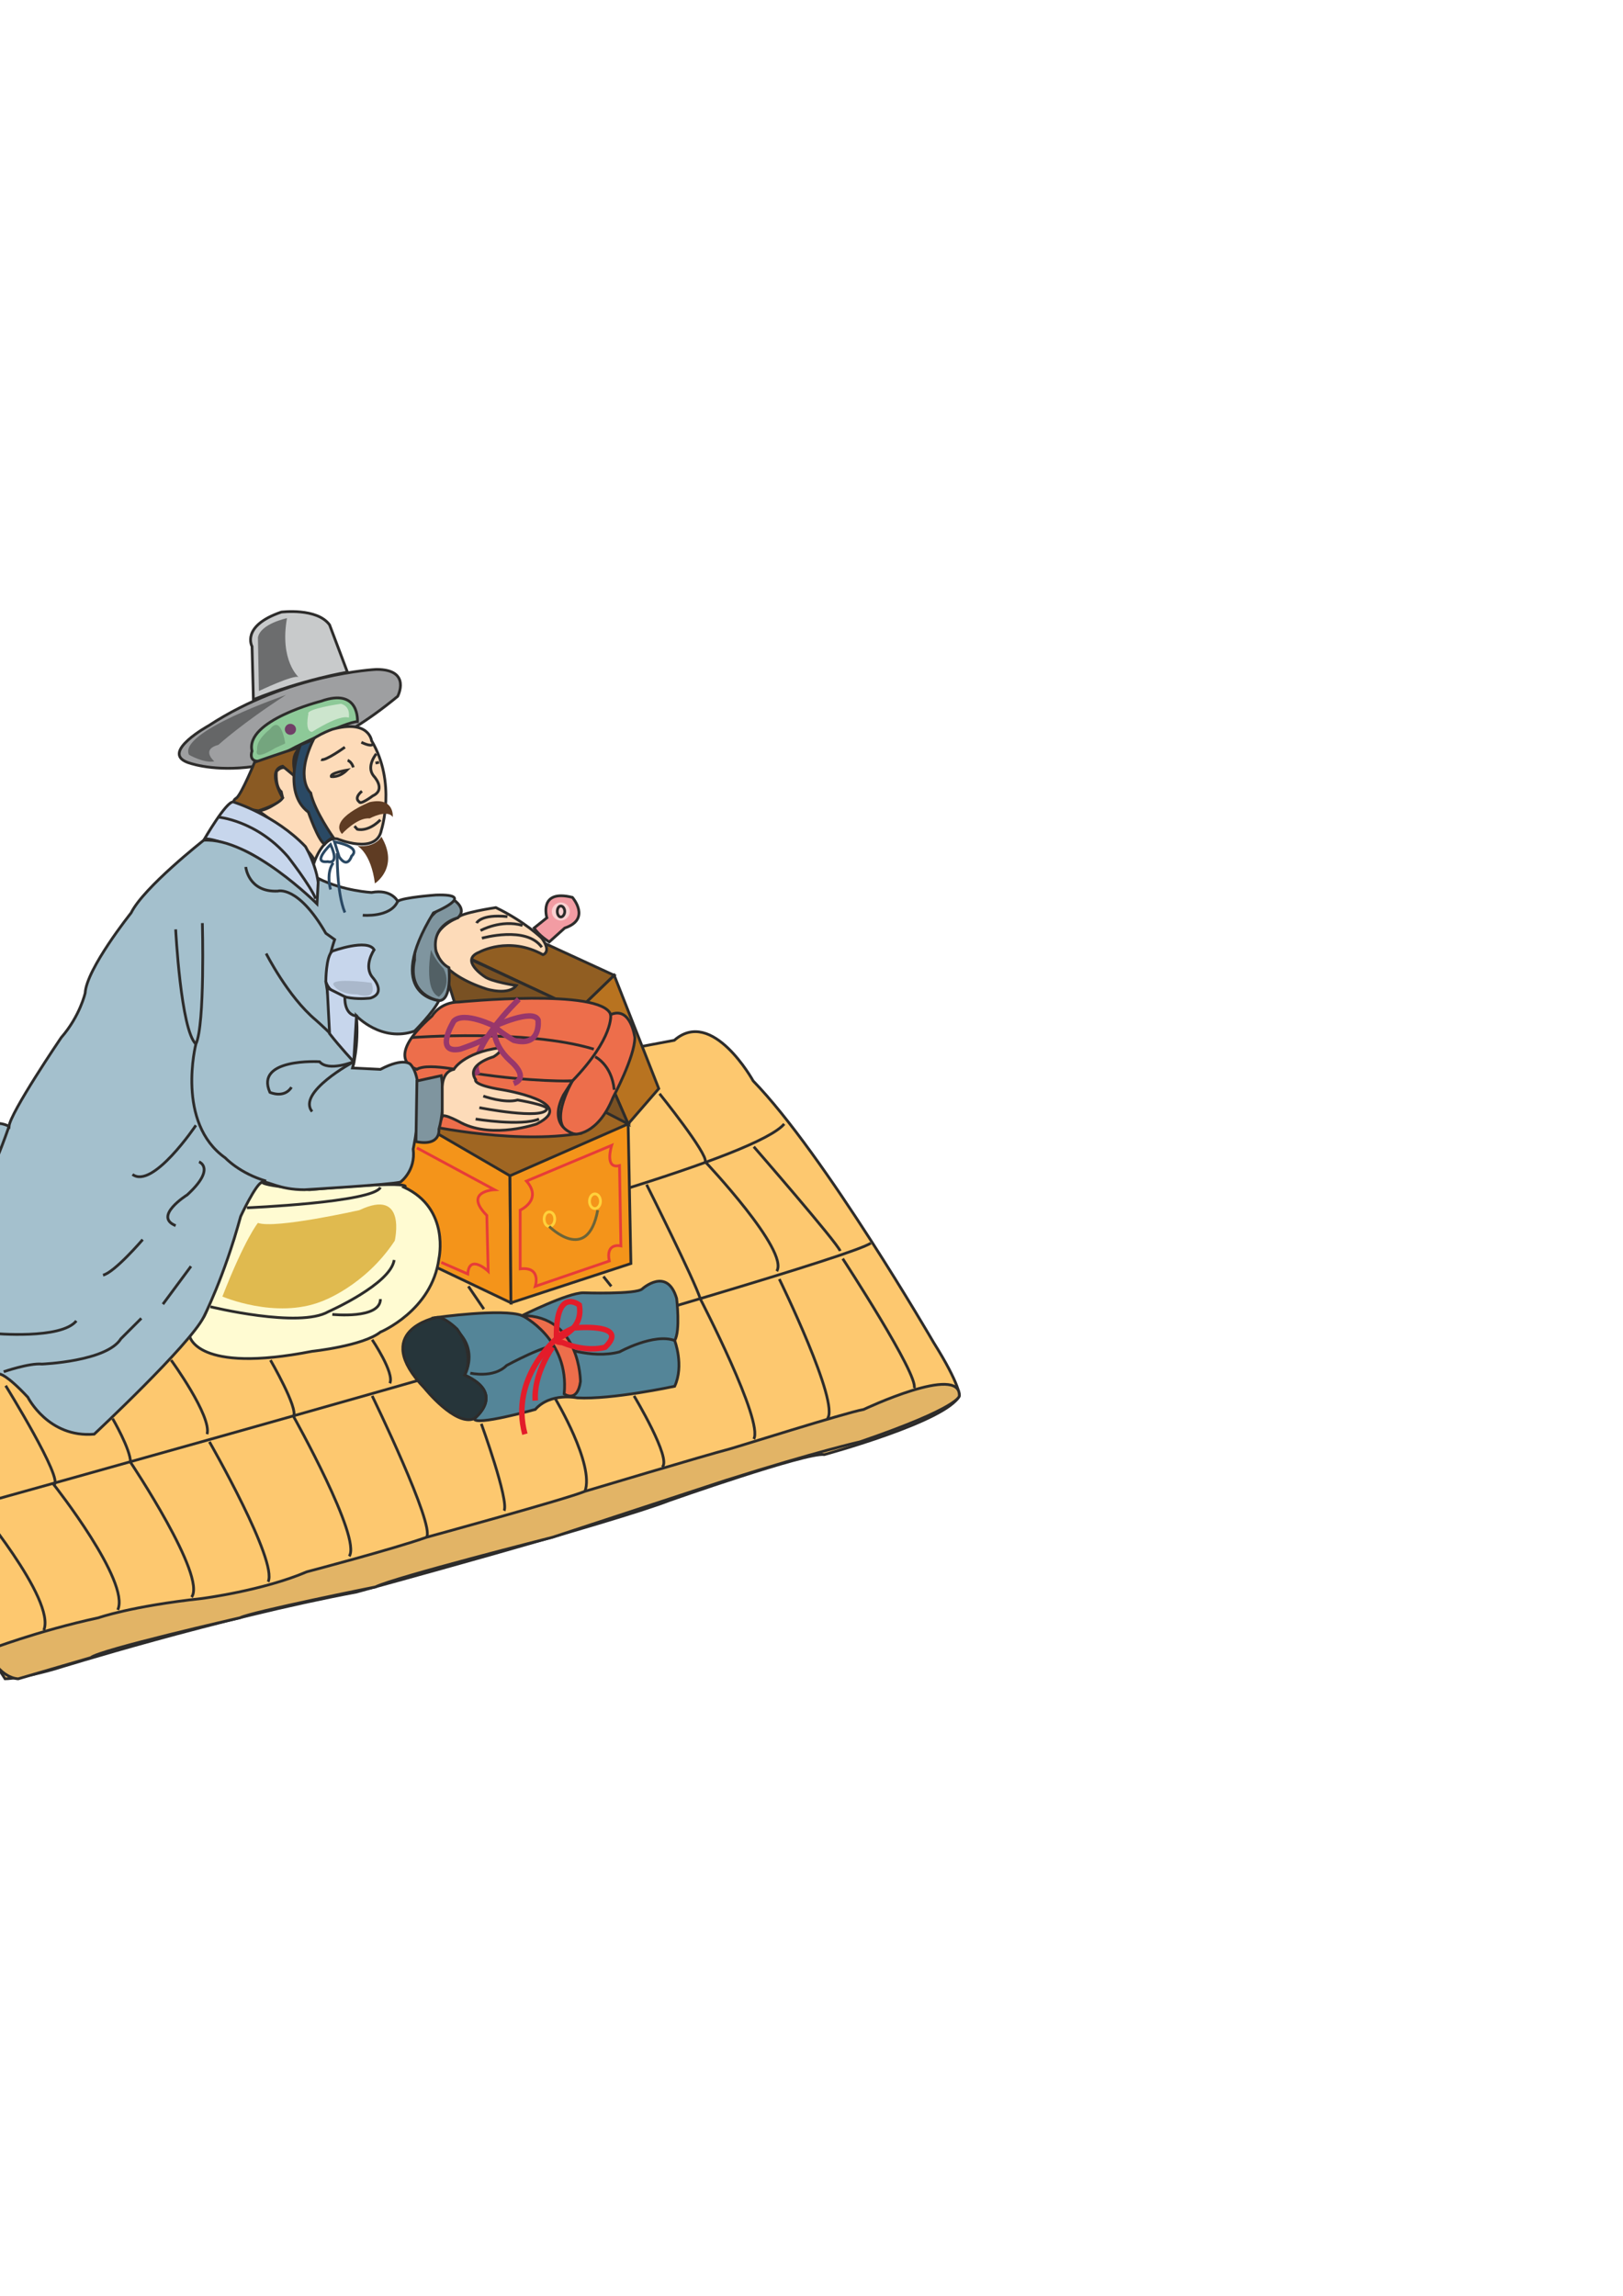 <?xml version="1.0" encoding="utf-8"?>
<!-- Created by UniConvertor 2.0rc4 (https://sk1project.net/) -->
<svg xmlns="http://www.w3.org/2000/svg" height="841.89pt" viewBox="0 0 595.276 841.89" width="595.276pt" version="1.1" xmlns:xlink="http://www.w3.org/1999/xlink" id="2bc5db61-f613-11ea-92c6-dcc15c148e23">

<g>
	<path style="stroke:#2d2c2b;stroke-width:1.008;stroke-miterlimit:10.433;fill:#fdc86f;" d="M -57.97,455.001 L -77.554,463.353 C -77.554,463.353 -77.554,469.905 -72.946,476.385 -72.946,476.385 -40.186,538.953 -31.834,552.921 -31.834,552.921 -36.514,556.665 1.862,615.633 1.862,615.633 7.406,615.705 20.51,611.889 20.51,611.889 80.342,593.241 130.742,583.809 130.742,583.809 226.718,557.673 245.438,550.257 245.438,550.257 295.91,532.473 302.318,533.409 302.318,533.409 347.174,521.241 351.854,511.881 351.854,511.881 352.358,508.137 342.422,492.297 342.422,492.297 302.318,423.177 276.254,396.393 276.254,396.393 261.278,369.249 247.31,381.489 247.31,381.489 64.43,414.969 -57.97,455.001 L -57.97,455.001 Z" />
	<path style="stroke:#2d2c2b;stroke-width:1.008;stroke-miterlimit:10.433;fill:none;" d="M -54.874,509.073 C -54.874,509.073 268.046,435.417 287.63,412.161" />
	<path style="stroke:#2d2c2b;stroke-width:1.008;stroke-miterlimit:10.433;fill:#a06622;" d="M 172.07,375.801 L 134.486,402.945 186.11,434.409 230.39,412.161 172.07,375.801 Z" />
	<path style="stroke:#2d2c2b;stroke-width:1.008;stroke-miterlimit:10.433;fill:#f4941a;" d="M 187.406,477.753 L 135.854,453.201 138.518,402.945 187.046,431.169 187.406,477.753 Z" />
	<path style="stroke:#2d2c2b;stroke-width:1.008;stroke-miterlimit:10.433;fill:#915e22;" d="M 176.246,335.121 L 225.278,357.657 212.246,370.257 165.518,348.297 176.246,335.121 Z" />
	<path style="stroke:#2d2c2b;stroke-width:1.008;stroke-miterlimit:10.433;fill:#b87320;" d="M 212.246,370.257 L 230.39,412.161 241.622,399.201 225.278,357.657 212.246,370.257 Z" />
	<path style="stroke:#2d2c2b;stroke-width:1.008;stroke-miterlimit:10.433;fill:#795123;" d="M 159.902,345.921 L 171.062,381.489 230.39,412.161 212.246,370.257 159.902,345.921 Z" />
	<path style="stroke:#2d2c2b;stroke-width:1.008;stroke-miterlimit:10.433;fill:#9e9fa1;" d="M 68.678,279.537 C 68.678,279.537 100.862,292.569 145.862,255.345 145.862,255.345 151.046,245.481 138.086,245.481 138.086,245.481 105.974,246.849 76.598,266.073 76.598,266.073 58.886,275.793 68.678,279.537 L 68.678,279.537 Z" />
	<path style="stroke:#2d2c2b;stroke-width:1.008;stroke-miterlimit:10.433;fill:#c8cacb;" d="M 92.942,256.569 L 92.438,237.057 C 92.438,237.057 88.262,229.569 103.166,224.457 103.166,224.457 116.27,222.801 120.878,229.137 L 127.43,246.489 C 127.43,246.489 111.158,249.153 92.942,256.569 L 92.942,256.569 Z" />
	<path style="stroke:#2d2c2b;stroke-width:1.008;stroke-miterlimit:10.433;fill:#8dc998;" d="M 131.102,264.633 C 131.102,264.633 132.038,252.033 117.71,257.145 117.71,257.145 89.774,264.201 92.438,275.433 92.438,275.433 88.766,284.721 108.278,273.993 108.278,273.993 126.998,264.633 131.102,264.633 L 131.102,264.633 Z" />
	<path style="stroke:#2d2c2b;stroke-width:1.008;stroke-miterlimit:10.433;fill:#fddbb9;" d="M 108.278,277.737 C 108.278,277.737 107.918,283.713 108.782,285.225 108.782,285.225 105.11,278.673 101.366,282.921 101.366,282.921 100.862,288.465 103.166,290.337 L 103.67,292.569 C 103.67,292.569 99.422,296.889 94.814,297.321 94.814,297.321 115.334,311.865 115.334,315.969 115.334,315.969 118.574,306.681 123.686,307.617 123.686,307.617 138.086,313.665 139.886,304.377 139.886,304.377 145.43,287.025 136.286,271.617 136.286,271.617 135.35,263.697 121.886,267.441 121.886,267.441 113.966,270.249 112.526,273.489 112.526,273.489 110.222,273.129 108.278,277.737 L 108.278,277.737 Z" />
	<path style="stroke:#2d2c2b;stroke-width:1.008;stroke-miterlimit:10.433;fill:#fddbb9;" d="M 167.894,336.561 C 167.894,336.561 156.158,340.809 160.406,350.097 164.654,359.457 159.902,348.801 159.902,348.801 159.902,348.801 161.342,357.153 178.55,362.697 178.55,362.697 186.542,365.145 189.35,361.401 189.35,361.401 179.99,359.961 177.686,358.089 177.686,358.089 168.398,352.041 175.814,349.161 175.814,349.161 186.542,343.113 199.142,350.097 199.142,350.097 202.454,349.161 198.71,344.049 198.71,344.049 192.59,338.001 181.862,332.817 181.862,332.817 168.758,334.761 167.894,336.561 L 167.894,336.561 Z" />
	<path style="stroke:#2d2c2b;stroke-width:1.008;stroke-miterlimit:10.433;fill:#8a5a23;" d="M 93.374,279.537 C 93.374,279.537 88.766,290.769 86.822,292.569 86.822,292.569 81.278,295.521 94.814,297.321 94.814,297.321 102.374,295.017 103.67,292.569 103.67,292.569 97.622,282.417 103.67,280.977 L 108.782,285.225 C 108.782,285.225 104.606,274.929 112.526,273.489 112.526,273.489 113.102,272.625 93.374,279.537 L 93.374,279.537 Z" />
	<path style="stroke:#2d2c2b;stroke-width:1.008;stroke-miterlimit:10.433;fill:#c7d6ec;" d="M 74.726,308.121 C 74.726,308.121 83.078,293.577 85.598,294.081 85.598,294.081 100.862,298.761 112.022,310.425 112.022,310.425 119.078,322.161 116.27,331.449 116.27,331.449 96.182,313.233 86.822,310.929 86.822,310.929 75.23,306.177 74.726,308.121 L 74.726,308.121 Z" />
	<path style="stroke:#2d2c2b;stroke-width:1.008;stroke-miterlimit:10.433;fill:none;" d="M 79.838,299.625 C 79.838,299.625 93.878,300.633 105.614,314.169 105.614,314.169 113.966,324.897 115.766,329.577" />
	<path style="stroke:#2d2c2b;stroke-width:1.008;stroke-miterlimit:10.433;fill:#fffbd2;" d="M 69.542,489.921 C 69.542,489.921 71.846,503.889 114.47,495.537 114.47,495.537 133.046,493.593 139.526,488.481 139.526,488.481 158.462,480.633 160.982,461.553 160.982,461.553 165.158,443.265 148.31,435.417 148.31,435.417 154.718,432.609 113.462,436.281 113.462,436.281 96.182,434.913 96.182,433.473 96.182,433.473 90.566,434.409 85.886,454.065 85.886,454.065 76.094,480.993 74.726,482.937 L 69.542,489.921 Z" />
	<path style="stroke:#2d2c2b;stroke-width:1.008;stroke-miterlimit:10.433;fill:#7f959f;" d="M 166.454,330.009 C 166.454,330.009 171.566,333.321 167.894,336.561 167.894,336.561 158.102,338.865 159.902,348.801 159.902,348.801 160.982,352.905 164.654,354.849 164.654,354.849 165.95,366.945 160.982,366.945 160.982,366.945 149.174,365.145 152.054,352.041 152.054,352.041 151.046,337.497 166.454,330.009 L 166.454,330.009 Z" />
	<path style="stroke:#2d2c2b;stroke-width:1.008;stroke-miterlimit:10.433;fill:#ed6e4b;" d="M 168.398,367.449 C 168.398,367.449 220.67,362.265 223.982,372.057 223.982,372.057 226.286,380.985 209.942,396.393 209.942,396.393 186.11,397.329 175.31,394.089 175.31,394.089 155.222,390.345 152.918,392.145 152.918,392.145 139.886,388.905 158.462,372.561 158.462,372.561 161.342,367.449 168.398,367.449 L 168.398,367.449 Z" />
	<path style="stroke:#2d2c2b;stroke-width:1.008;stroke-miterlimit:10.433;fill:#ed6e4b;" d="M 209.942,396.393 C 209.942,396.393 199.646,414.105 210.878,415.905 210.878,415.905 219.23,416.409 224.846,402.441 224.846,402.441 232.838,387.537 232.838,380.481 232.838,380.481 231.398,368.889 223.982,372.057 223.982,372.057 225.278,380.481 209.942,396.393 L 209.942,396.393 Z" />
	<path style="stroke:#2d2c2b;stroke-width:1.008;stroke-miterlimit:10.433;fill:#ed6e4b;" d="M 149.174,390.777 C 149.174,390.777 146.366,408.993 153.854,412.161 153.854,412.161 185.606,419.505 210.878,415.905 210.878,415.905 200.582,413.601 206.63,401.577 L 209.942,396.393 C 209.942,396.393 195.038,396.825 173.942,393.585 173.942,393.585 157.166,389.337 152.918,392.145 L 149.174,390.777 Z" />
	<path style="stroke:#2d2c2b;stroke-width:1.008;stroke-miterlimit:10.433;fill:#a4c0cd;" d="M 74.726,308.121 C 74.726,308.121 52.694,325.401 48.086,334.761 48.086,334.761 31.742,355.209 31.238,364.137 31.238,364.137 29.366,372.561 22.454,380.481 22.454,380.481 3.662,408.129 3.302,413.097 3.302,413.097 -5.194,406.689 -25.714,423.177 -25.714,423.177 -54.154,448.449 -58.906,465.801 -58.906,465.801 -68.266,494.097 -27.586,506.769 -27.586,506.769 -19.666,509.937 -0.082,503.889 -0.082,503.889 2.294,503.889 10.214,512.385 10.214,512.385 17.702,527.361 34.55,525.921 34.55,525.921 69.542,493.233 74.726,482.937 74.726,482.937 82.142,468.537 88.262,446.073 88.262,446.073 93.878,433.977 96.182,433.473 98.486,433.113 102.374,436.281 111.662,436.281 111.662,436.281 143.63,434.409 146.87,433.473 146.87,433.473 152.558,429.369 151.55,421.377 151.55,421.377 156.734,397.329 150.614,390.345 150.614,390.345 148.31,387.537 139.526,392.145 L 129.302,391.641 C 129.302,391.641 131.678,383.793 130.742,372.561 130.742,372.561 139.886,382.353 152.054,378.105 152.054,378.105 158.966,371.193 160.982,366.945 160.982,366.945 140.39,365.145 158.966,334.761 158.966,334.761 175.814,327.705 159.902,328.209 159.902,328.209 147.806,329.073 145.862,330.513 145.862,330.513 143.63,325.905 136.286,327.273 136.286,327.273 125.99,326.769 116.774,322.161 L 116.27,331.449 C 116.27,331.449 91.934,307.113 74.726,308.121 L 74.726,308.121 Z" />
	<path style="stroke:#2d2c2b;stroke-width:1.008;stroke-miterlimit:10.433;fill:none;" d="M 74.222,338.505 C 74.222,338.505 75.23,375.801 71.846,382.857 71.846,382.857 64.43,411.801 82.646,424.617 82.646,424.617 87.83,430.233 97.622,433.113" />
	<path style="stroke:#2d2c2b;stroke-width:1.008;stroke-miterlimit:10.433;fill:none;" d="M 64.43,340.809 C 64.43,340.809 66.302,377.745 71.846,382.857" />
	<path style="stroke:#2d2c2b;stroke-width:1.008;stroke-miterlimit:10.433;fill:none;" d="M 71.846,412.665 C 71.846,412.665 56.006,436.281 48.59,430.665" />
	<path style="stroke:#2d2c2b;stroke-width:1.008;stroke-miterlimit:10.433;fill:none;" d="M 72.998,426.057 C 72.998,426.057 79.334,428.361 68.678,438.153 68.678,438.153 56.006,446.073 64.43,449.457" />
	<path style="stroke:#2d2c2b;stroke-width:1.008;stroke-miterlimit:10.433;fill:none;" d="M 120.878,379.041 C 121.886,372.993 119.51,359.961 119.51,359.961 119.51,359.961 120.014,352.545 122.75,344.553 L 119.51,342.249 C 109.286,324.465 101.87,326.769 101.87,326.769 91.07,327.273 90.134,317.913 90.134,317.913" />
	<path style="stroke:#2d2c2b;stroke-width:1.008;stroke-miterlimit:10.433;fill:none;" d="M 97.622,349.665 C 97.622,349.665 105.614,365.505 115.766,374.001 115.766,374.001 126.998,383.793 129.734,389.337 129.734,389.337 120.446,393.081 117.206,389.337 117.206,389.337 93.374,387.897 98.99,400.569 98.99,400.569 104.174,402.945 106.91,398.697" />
	<path style="stroke:#2d2c2b;stroke-width:1.008;stroke-miterlimit:10.433;fill:none;" d="M 129.734,389.337 C 129.734,389.337 108.782,400.569 114.47,407.625" />
	<path style="stroke:#2d2c2b;stroke-width:1.008;stroke-miterlimit:10.433;fill:none;" d="M 3.302,413.097 C 3.302,413.097 -4.69,436.281 -9.37,440.529 -9.37,440.529 -14.986,445.713 -14.122,448.953" />
	<path style="stroke:#2d2c2b;stroke-width:1.008;stroke-miterlimit:10.433;fill:none;" d="M -12.178,428.865 C -12.178,428.865 -15.418,435.417 -19.666,440.529 -19.666,440.529 -29.962,448.449 -22.978,451.257" />
	<path style="stroke:#2d2c2b;stroke-width:1.008;stroke-miterlimit:10.433;fill:none;" d="M -34.138,446.577 C -34.138,446.577 -48.178,462.417 -40.618,471.201" />
	<path style="stroke:#2d2c2b;stroke-width:1.008;stroke-miterlimit:10.433;fill:none;" d="M -24.274,462.921 C -24.274,462.921 -36.874,485.241 -2.386,488.985 -2.386,488.985 22.454,491.289 27.998,484.377" />
	<path style="stroke:#2d2c2b;stroke-width:1.008;stroke-miterlimit:10.433;fill:none;" d="M 52.334,454.569 C 52.334,454.569 42.038,466.593 37.79,467.601" />
	<path style="stroke:#2d2c2b;stroke-width:1.008;stroke-miterlimit:10.433;fill:none;" d="M 70.046,464.361 L 59.75,478.257" />
	<path style="stroke:#2d2c2b;stroke-width:1.008;stroke-miterlimit:10.433;fill:none;" d="M 1.358,503.025 C 1.358,503.025 10.718,499.785 15.398,500.217 15.398,500.217 39.158,499.281 44.342,490.929 L 51.83,483.441" />
	<path style="stroke:#2d2c2b;stroke-width:1.008;stroke-miterlimit:10.433;fill:none;" d="M 90.566,442.905 C 90.566,442.905 136.79,440.961 139.526,435.417" />
	<path style="stroke:#2d2c2b;stroke-width:1.008;stroke-miterlimit:10.433;fill:none;" d="M 77.174,479.193 C 77.174,479.193 109.718,487.185 120.446,480.993 120.446,480.993 143.27,470.913 144.566,462.057" />
	<path style="stroke:#2d2c2b;stroke-width:1.008;stroke-miterlimit:10.433;fill:none;" d="M 121.886,482.001 C 121.886,482.001 139.526,483.873 139.526,476.385" />
	<path style="fill:#526065;" d="M 158.102,348.297 C 158.102,348.297 155.222,363.201 160.982,365.505 160.982,365.505 165.95,361.761 162.71,355.209 162.71,355.209 159.47,352.041 158.102,348.297 L 158.102,348.297 Z" />
	<path style="fill:#cce5cd;" d="M 125.054,258.081 C 125.054,258.081 112.022,259.953 113.102,261.825 113.102,261.825 111.662,268.377 114.47,268.377 114.47,268.377 124.55,261.825 127.934,263.193 127.934,263.193 128.798,259.089 125.054,258.081 L 125.054,258.081 Z" />
	<path style="fill:#74a57e;" d="M 98.99,267.441 C 98.99,267.441 93.878,271.185 94.31,274.929 94.31,274.929 92.438,279.537 100.862,274.353 L 104.606,272.625 C 104.606,272.625 103.166,261.825 98.99,267.441 L 98.99,267.441 Z" />
	<path style="fill:#703f67;" d="M 106.478,269.457 C 107.63,269.457 108.566,268.593 108.566,267.441 108.566,266.361 107.63,265.425 106.478,265.425 105.398,265.425 104.462,266.361 104.462,267.441 104.462,268.593 105.398,269.457 106.478,269.457 L 106.478,269.457 Z" />
	<path style="stroke:#2d2c2b;stroke-width:1.008;stroke-miterlimit:10.433;fill:#2a4964;" d="M 110.222,273.129 C 110.222,273.129 103.166,290.337 113.102,297.825 113.102,297.825 116.774,308.481 119.078,309.561 119.078,309.561 120.014,308.121 122.246,307.113 122.246,307.113 115.334,297.321 113.966,290.769 113.966,290.769 107.918,285.729 114.974,271.185 L 110.222,273.129 Z" />
	<path style="stroke:#2d2c2b;stroke-width:1.008;stroke-miterlimit:10.433;fill:none;" d="M 133.046,335.625 C 133.046,335.625 143.27,336.561 145.862,330.513" />
	<path style="stroke:#2d2c2b;stroke-width:1.008;stroke-miterlimit:10.433;fill:#c7d6ec;" d="M 121.886,348.801 C 121.886,348.801 134.846,344.049 137.222,348.297 137.222,348.297 133.046,354.345 136.79,358.593 136.79,358.593 141.83,364.137 135.854,366.009 135.854,366.009 121.886,367.881 119.51,359.961 119.51,359.961 119.51,350.601 121.886,348.801 L 121.886,348.801 Z" />
	<path style="stroke:#2d2c2b;stroke-width:1.008;stroke-miterlimit:10.433;fill:#c7d6ec;" d="M 126.494,365.505 C 126.494,365.505 125.99,372.057 130.742,372.561 L 129.734,389.337 C 129.734,389.337 124.55,383.793 120.878,379.041 L 120.014,362.265 126.494,365.505 Z" />
	<path style="fill:#aab8cb;" d="M 136.286,360.393 C 136.286,360.393 119.078,358.089 122.75,361.761 122.75,361.761 124.55,364.641 131.102,364.641 131.102,364.641 138.518,367.449 136.286,360.393 L 136.286,360.393 Z" />
	<path style="stroke:#2d2c2b;stroke-width:1.008;stroke-miterlimit:10.433;fill:none;" d="M 151.046,380.481 C 151.046,380.481 193.094,377.241 217.79,384.729" />
	<path style="stroke:#2d2c2b;stroke-width:1.008;stroke-miterlimit:10.433;fill:none;" d="M 218.294,387.537 C 218.294,387.537 224.342,390.345 225.278,399.633" />
	<path style="stroke:#98376b;stroke-width:2.016;stroke-miterlimit:10.433;fill:none;" d="M 190.286,366.441 C 190.286,366.441 170.702,385.233 175.31,394.089" />
	<path style="stroke:#2d2c2b;stroke-width:1.008;stroke-miterlimit:10.433;fill:#7f959f;" d="M 152.918,396.393 L 161.846,394.449 C 161.846,394.449 163.646,404.745 160.982,414.105 160.982,414.105 161.846,420.513 152.558,418.641 L 152.918,396.393 Z" />
	<path style="stroke:#2d2c2b;stroke-width:1.008;stroke-miterlimit:10.433;fill:#fddbb9;" d="M 162.206,399.201 C 162.206,399.201 161.846,393.081 166.454,392.145 166.454,392.145 169.766,386.097 183.302,384.225 183.302,384.225 184.742,385.233 180.998,387.537 180.998,387.537 170.702,390.345 174.446,395.889 174.446,395.889 173.006,397.833 184.238,399.633 184.238,399.633 212.678,404.241 196.838,412.161 196.838,412.161 180.998,417.705 169.262,411.801 169.262,411.801 162.71,408.129 162.206,409.425 L 162.206,399.201 Z" />
	<path style="stroke:#98376b;stroke-width:2.016;stroke-miterlimit:10.433;fill:none;" d="M 181.358,376.305 C 181.358,376.305 170.198,370.689 166.454,374.433 166.454,374.433 158.966,386.601 168.758,384.729 168.758,384.729 175.814,382.353 177.686,380.985 177.686,380.985 181.358,378.609 181.358,376.305 L 181.358,376.305 Z" />
	<path style="stroke:#98376b;stroke-width:2.016;stroke-miterlimit:10.433;fill:none;" d="M 181.358,376.305 C 181.358,376.305 195.398,369.753 197.342,374.001 197.342,374.001 198.71,384.225 188.414,381.489 188.414,381.489 182.798,378.105 181.358,376.305 L 181.358,376.305 Z" />
	<path style="stroke:#98376b;stroke-width:2.016;stroke-miterlimit:10.433;fill:none;" d="M 181.358,376.305 C 181.358,376.305 179.99,382.353 187.046,388.905 187.046,388.905 194.534,394.953 188.414,397.329" />
	<path style="stroke:#2d2c2b;stroke-width:1.008;stroke-miterlimit:10.433;fill:none;" d="M 174.806,338.505 C 174.806,338.505 176.246,335.121 186.11,336.129" />
	<path style="stroke:#2d2c2b;stroke-width:1.008;stroke-miterlimit:10.433;fill:none;" d="M 176.246,341.241 C 176.246,341.241 183.734,337.065 191.654,339.369" />
	<path style="stroke:#2d2c2b;stroke-width:1.008;stroke-miterlimit:10.433;fill:none;" d="M 176.75,344.049 C 176.75,344.049 193.094,339.369 198.71,347.361" />
	<path style="stroke:#2d2c2b;stroke-width:1.008;stroke-miterlimit:10.433;fill:none;" d="M 175.814,406.185 C 175.814,406.185 199.142,410.793 200.582,406.689 201.086,405.249 189.854,403.377 189.854,403.377 185.102,404.745 177.254,401.937 177.254,401.937" />
	<path style="stroke:#2d2c2b;stroke-width:1.008;stroke-miterlimit:10.433;fill:none;" d="M 174.446,410.361 C 174.446,410.361 191.15,413.097 197.702,410.361" />
	<path style="stroke:#2a4964;stroke-width:1.008;stroke-miterlimit:10.433;fill:none;" d="M 121.238,309.705 C 121.238,309.705 113.966,316.689 120.23,315.969 120.23,315.969 124.766,317.409 121.238,309.705 L 121.238,309.705 Z" />
	<path style="stroke:#2a4964;stroke-width:1.008;stroke-miterlimit:10.433;fill:none;" d="M 122.678,308.697 C 122.678,308.697 132.758,310.425 128.942,313.953 128.942,313.953 127.502,318.777 124.406,314.241 L 122.678,308.697 Z" />
	<path style="stroke:#2a4964;stroke-width:1.008;stroke-miterlimit:10.433;fill:none;" d="M 122.246,316.401 C 122.246,316.401 119.51,319.497 121.238,326.193" />
	<path style="stroke:#2a4964;stroke-width:1.008;stroke-miterlimit:10.433;fill:none;" d="M 123.686,312.873 C 123.686,312.873 123.398,327.273 126.494,334.617" />
	<path style="stroke:#2d2c2b;stroke-width:1.008;stroke-miterlimit:10.433;fill:none;" d="M 126.494,273.993 C 126.494,273.993 119.222,279.249 117.782,278.529" />
	<path style="stroke:#2d2c2b;stroke-width:1.008;stroke-miterlimit:10.433;fill:none;" d="M 132.542,272.193 C 132.542,272.193 135.998,273.993 136.718,272.913" />
	<path style="stroke:#2d2c2b;stroke-width:1.008;stroke-miterlimit:10.433;fill:none;" d="M 138.014,276.441 C 138.014,276.441 134.198,280.977 137.006,284.505 137.006,284.505 141.83,289.473 136.718,291.849 136.718,291.849 132.038,295.377 131.75,294.009 131.75,294.009 129.59,292.785 132.758,290.121" />
	<path style="stroke:#2d2c2b;stroke-width:1.008;stroke-miterlimit:10.433;fill:none;" d="M 127.502,278.817 C 127.502,278.817 128.942,279.249 129.59,281.409" />
	<path style="stroke:#2d2c2b;stroke-width:1.008;stroke-miterlimit:10.433;fill:none;" d="M 127.214,282.417 C 127.214,282.417 120.878,283.497 121.526,284.793 121.526,284.793 124.406,285.225 127.214,282.417 L 127.214,282.417 Z" />
	<path style="fill:#5f3c23;" d="M 135.566,294.153 C 135.566,294.153 120.446,300.129 125.414,305.817 125.414,305.817 131.03,299.625 135.566,300.129 135.566,300.129 142.046,296.601 144.062,299.625 144.062,299.625 144.782,292.137 135.566,294.153 L 135.566,294.153 Z" />
	<path style="fill:#5f3c23;" d="M 131.102,310.209 C 131.102,310.209 136.07,312.729 137.51,323.961 137.51,323.961 146.582,318.129 139.886,306.825 139.886,306.825 137.798,310.929 131.102,310.209 L 131.102,310.209 Z" />
	<path style="stroke:#2d2c2b;stroke-width:1.008;stroke-miterlimit:10.433;fill:none;" d="M 137.726,279.825 L 139.022,279.537" />
	<path style="stroke:#2d2c2b;stroke-width:1.008;stroke-miterlimit:10.433;fill:none;" d="M 130.022,302.937 L 131.03,304.089 C 131.03,304.089 134.846,305.313 139.526,300.633" />
	<path style="stroke:#2d2c2b;stroke-width:1.008;stroke-miterlimit:10.433;fill:#f4941a;" d="M 230.39,412.161 L 231.398,463.353 187.406,477.753 187.046,431.169 230.39,412.161 Z" />
	<path style="stroke:#e73c38;stroke-width:1.008;stroke-miterlimit:10.433;fill:none;" d="M 193.094,433.113 L 224.342,420.009 C 224.342,420.009 221.534,428.865 227.222,427.425 L 227.726,456.873 C 227.726,456.873 222.038,455.505 223.478,462.417 L 196.334,471.705 C 196.334,471.705 198.71,464.361 190.79,465.297 L 190.79,443.769 C 190.79,443.769 199.142,440.025 193.094,433.113 L 193.094,433.113 Z" />
	<path style="stroke:#e73c38;stroke-width:1.008;stroke-miterlimit:10.433;fill:none;" d="M 152.918,420.945 L 181.358,436.281 C 181.358,436.281 169.766,436.785 178.55,445.713 L 179.054,466.161 C 179.054,466.161 172.07,459.609 171.566,467.169 L 161.846,462.921" />
	<path style="stroke:#ffd13b;stroke-width:1.008;stroke-miterlimit:10.433;fill:none;" d="M 201.446,449.745 C 202.598,449.745 203.462,448.521 203.462,447.009 203.462,445.569 202.598,444.417 201.446,444.417 200.366,444.417 199.574,445.569 199.574,447.009 199.574,448.521 200.366,449.745 201.446,449.745 L 201.446,449.745 Z" />
	<path style="stroke:#ffd13b;stroke-width:1.008;stroke-miterlimit:10.433;fill:none;" d="M 218.222,443.193 C 219.302,443.193 220.238,441.969 220.238,440.529 220.238,439.017 219.302,437.793 218.222,437.793 217.07,437.793 216.206,439.017 216.206,440.529 216.206,441.969 217.07,443.193 218.222,443.193 L 218.222,443.193 Z" />
	<path style="stroke:#6c6438;stroke-width:1.008;stroke-miterlimit:10.433;fill:none;" d="M 201.446,449.745 C 201.446,449.745 215.486,463.857 219.23,443.769" />
	<path style="stroke:#2d2c2b;stroke-width:1.008;stroke-miterlimit:10.433;fill:#f29ca3;" d="M 195.902,340.305 L 200.582,336.561 C 200.582,336.561 197.342,325.905 209.942,329.073 209.942,329.073 216.926,337.065 207.134,340.305 L 201.446,345.417 C 201.446,345.417 197.702,343.113 195.902,340.305 L 195.902,340.305 Z" />
	<path style="fill:#fad1d1;" d="M 205.694,337.569 C 207.494,337.569 209.006,336.057 209.006,334.257 209.006,332.457 207.494,330.945 205.694,330.945 203.894,330.945 202.382,332.457 202.382,334.257 202.382,336.057 203.894,337.569 205.694,337.569 L 205.694,337.569 Z" />
	<path style="stroke:#2d2c2b;stroke-width:1.008;stroke-miterlimit:10.433;fill:#fad1d1;" d="M 205.694,336.273 C 206.414,336.273 207.134,335.337 207.134,334.257 207.134,333.105 206.414,332.241 205.694,332.241 204.974,332.241 204.398,333.105 204.398,334.257 204.398,335.337 204.974,336.273 205.694,336.273 L 205.694,336.273 Z" />
	<path style="stroke:#2d2c2b;stroke-width:1.008;stroke-miterlimit:10.433;fill:#e2b466;" d="M -4.474,605.121 C -4.474,605.121 13.742,598.065 36.134,593.241 36.134,593.241 48.086,588.993 74.006,586.185 74.006,586.185 96.398,583.305 112.526,576.393 112.526,576.393 144.566,567.969 156.446,563.721 156.446,563.721 207.638,549.753 214.55,546.873 214.55,546.873 260.054,533.265 267.182,531.465 269.99,530.745 309.734,518.145 316.79,516.849 316.79,516.849 352.358,500.001 351.854,511.881 351.854,511.881 352.358,516.057 315.422,528.729 315.422,528.729 299.942,532.185 266.462,542.769 L 202.67,563.721 C 202.67,563.721 144.566,578.481 137.726,581.937 137.726,581.937 92.294,591.081 88.046,593.241 88.046,593.241 36.134,605.121 33.326,607.857 L 6.686,615.633 C 6.686,615.633 -0.298,615.705 -4.474,605.121 L -4.474,605.121 Z" />
	<path style="fill:#e0ba4f;" d="M 131.822,443.769 C 131.822,443.769 100.862,450.753 94.598,448.449 94.598,448.449 89.918,454.065 81.566,475.449 81.566,475.449 101.15,483.873 117.926,477.249 117.926,477.249 133.766,471.705 144.782,455.001 144.782,455.001 149.39,435.417 131.822,443.769 L 131.822,443.769 Z" />
	<path style="stroke:#2d2c2b;stroke-width:1.008;stroke-miterlimit:10.433;fill:none;" d="M -29.746,557.673 C -29.746,557.673 307.214,464.361 319.382,455.865" />
	<g>
		<path style="stroke:#2d2c2b;stroke-width:1.008;stroke-miterlimit:10.433;fill:#548598;" d="M 159.902,483.153 C 159.902,483.153 184.382,479.697 191.51,482.433 191.51,482.433 208.214,474.081 213.902,474.081 213.902,474.081 233.486,474.729 235.574,472.641 235.574,472.641 244.718,464.361 248.174,476.169 248.174,476.169 249.614,488.049 247.454,491.577 247.454,491.577 250.982,500.721 247.454,508.353 247.454,508.353 224.342,513.321 211.742,512.601 211.742,512.601 201.95,510.513 196.334,516.849 196.334,516.849 173.942,523.113 173.942,520.233 173.942,520.233 185.822,511.161 170.414,504.249 170.414,504.249 178.19,490.929 159.902,483.153 L 159.902,483.153 Z" />
		<path style="stroke:#2d2c2b;stroke-width:1.008;stroke-miterlimit:10.433;fill:#26353a;" d="M 159.902,483.153 C 159.902,483.153 135.566,488.049 155.726,509.073 155.726,509.073 166.958,523.113 173.942,520.233 173.942,520.233 185.822,511.161 170.414,504.249 170.414,504.249 174.662,497.193 167.678,487.401 167.678,487.401 162.71,482.433 159.902,483.153 L 159.902,483.153 Z" />
		<path style="stroke:#2d2c2b;stroke-width:1.008;stroke-miterlimit:10.433;fill:none;" d="M 172.502,503.529 C 172.502,503.529 180.998,505.545 185.822,500.721 185.822,500.721 201.23,492.297 204.83,493.593 204.83,493.593 216.71,498.561 227.222,495.753 227.222,495.753 239.822,488.769 247.454,491.577" />
		<path style="stroke:#2d2c2b;stroke-width:1.008;stroke-miterlimit:10.433;fill:#ed6e4b;" d="M 191.51,482.433 C 191.51,482.433 208.934,490.929 206.918,511.161 206.918,511.161 211.742,514.689 212.894,506.625 212.894,506.625 212.894,482.433 191.51,482.433 L 191.51,482.433 Z" />
		<path style="stroke:#e31c2a;stroke-width:2.016;stroke-miterlimit:10.433;fill:none;" d="M 204.11,490.929 C 204.11,490.929 214.19,488.049 212.462,478.545 212.462,478.545 203.678,471.633 204.11,490.929 L 204.11,490.929 Z" />
		<path style="stroke:#e31c2a;stroke-width:2.016;stroke-miterlimit:10.433;fill:none;" d="M 210.374,486.969 C 210.374,486.969 231.398,484.953 221.966,494.025 221.966,494.025 215.558,496.185 206.198,492.297 206.198,492.297 198.854,492.297 210.374,486.969 L 210.374,486.969 Z" />
		<path style="stroke:#e31c2a;stroke-width:2.016;stroke-miterlimit:10.433;fill:none;" d="M 202.67,494.025 C 202.67,494.025 195.614,503.817 196.334,513.609" />
		<path style="stroke:#e31c2a;stroke-width:2.016;stroke-miterlimit:10.433;fill:none;" d="M 204.11,490.929 C 204.11,490.929 186.902,505.257 192.518,525.921" />
	</g>
	<path style="stroke:#2d2c2b;stroke-width:1.008;stroke-miterlimit:10.433;fill:none;" d="M -27.586,506.769 C -27.586,506.769 -9.154,546.513 -10.018,550.257 -10.018,550.257 20.726,586.689 16.046,597.849" />
	<path style="stroke:#2d2c2b;stroke-width:1.008;stroke-miterlimit:10.433;fill:none;" d="M 76.814,528.729 C 76.814,528.729 102.014,572.649 98.342,580.065" />
	<path style="stroke:#2d2c2b;stroke-width:1.008;stroke-miterlimit:10.433;fill:none;" d="M 136.502,511.881 C 136.502,511.881 159.686,559.545 156.446,563.721" />
	<path style="stroke:#2d2c2b;stroke-width:1.008;stroke-miterlimit:10.433;fill:none;" d="M 176.534,522.105 C 176.534,522.105 186.758,550.257 184.886,554.001" />
	<path style="stroke:#2d2c2b;stroke-width:1.008;stroke-miterlimit:10.433;fill:none;" d="M 203.606,512.817 C 203.606,512.817 218.15,537.081 214.55,546.873" />
	<path style="stroke:#2d2c2b;stroke-width:1.008;stroke-miterlimit:10.433;fill:none;" d="M 232.55,511.881 C 232.55,511.881 246.59,535.209 242.846,538.017" />
	<path style="stroke:#2d2c2b;stroke-width:1.008;stroke-miterlimit:10.433;fill:none;" d="M 285.83,469.041 C 285.83,469.041 308.15,514.689 303.47,520.233" />
	<path style="stroke:#2d2c2b;stroke-width:1.008;stroke-miterlimit:10.433;fill:none;" d="M 309.086,461.553 C 309.086,461.553 337.094,504.393 335.294,509.073" />
	<path style="stroke:#2d2c2b;stroke-width:1.008;stroke-miterlimit:10.433;fill:none;" d="M 276.47,420.513 C 276.47,420.513 307.214,455.865 308.15,458.745" />
	<path style="stroke:#2d2c2b;stroke-width:1.008;stroke-miterlimit:10.433;fill:none;" d="M 237.158,434.409 C 237.158,434.409 254.942,469.905 256.886,476.385 256.886,476.385 280.142,521.241 276.47,527.721" />
	<path style="stroke:#2d2c2b;stroke-width:1.008;stroke-miterlimit:10.433;fill:none;" d="M 221.318,468.105 L 224.198,471.705" />
	<path style="stroke:#2d2c2b;stroke-width:1.008;stroke-miterlimit:10.433;fill:none;" d="M 171.782,471.705 L 177.47,480.057" />
	<path style="stroke:#2d2c2b;stroke-width:1.008;stroke-miterlimit:10.433;fill:none;" d="M 136.502,491.289 C 136.502,491.289 144.782,503.529 142.982,507.273" />
	<path style="stroke:#2d2c2b;stroke-width:1.008;stroke-miterlimit:10.433;fill:none;" d="M 99.206,498.777 C 99.206,498.777 109.502,516.561 107.63,519.369 107.63,519.369 132.758,564.153 128.078,570.705" />
	<path style="stroke:#2d2c2b;stroke-width:1.008;stroke-miterlimit:10.433;fill:none;" d="M 62.774,498.777 C 62.774,498.777 77.75,519.369 75.95,525.921" />
	<path style="stroke:#2d2c2b;stroke-width:1.008;stroke-miterlimit:10.433;fill:none;" d="M 41.318,520.233 C 41.318,520.233 47.87,531.465 47.87,536.217 47.87,536.217 75.95,578.193 70.262,585.681" />
	<path style="stroke:#2d2c2b;stroke-width:1.008;stroke-miterlimit:10.433;fill:none;" d="M 2.078,508.137 C 2.078,508.137 23.534,542.769 19.79,544.497 19.79,544.497 47.87,580.065 43.19,590.361" />
	<path style="stroke:#2d2c2b;stroke-width:1.008;stroke-miterlimit:10.433;fill:none;" d="M 241.91,401.073 C 241.91,401.073 259.694,423.177 258.686,426.057 258.686,426.057 289.574,458.745 284.894,466.161" />
	<path style="fill:#6c6d6e;" d="M 105.254,226.689 C 105.254,226.689 95.462,228.705 94.598,233.817 L 94.958,253.401 C 94.958,253.401 107.63,247.353 109.502,248.289 109.502,248.289 102.518,242.241 105.254,226.689 L 105.254,226.689 Z" />
	<path style="fill:#656667;" d="M 104.894,254.841 C 104.894,254.841 65.15,268.377 69.326,276.801 69.326,276.801 75.014,280.041 78.614,279.177 78.614,279.177 73.502,274.929 80.126,273.129 80.126,273.129 88.91,265.137 104.894,254.841 L 104.894,254.841 Z" />
</g>
</svg>